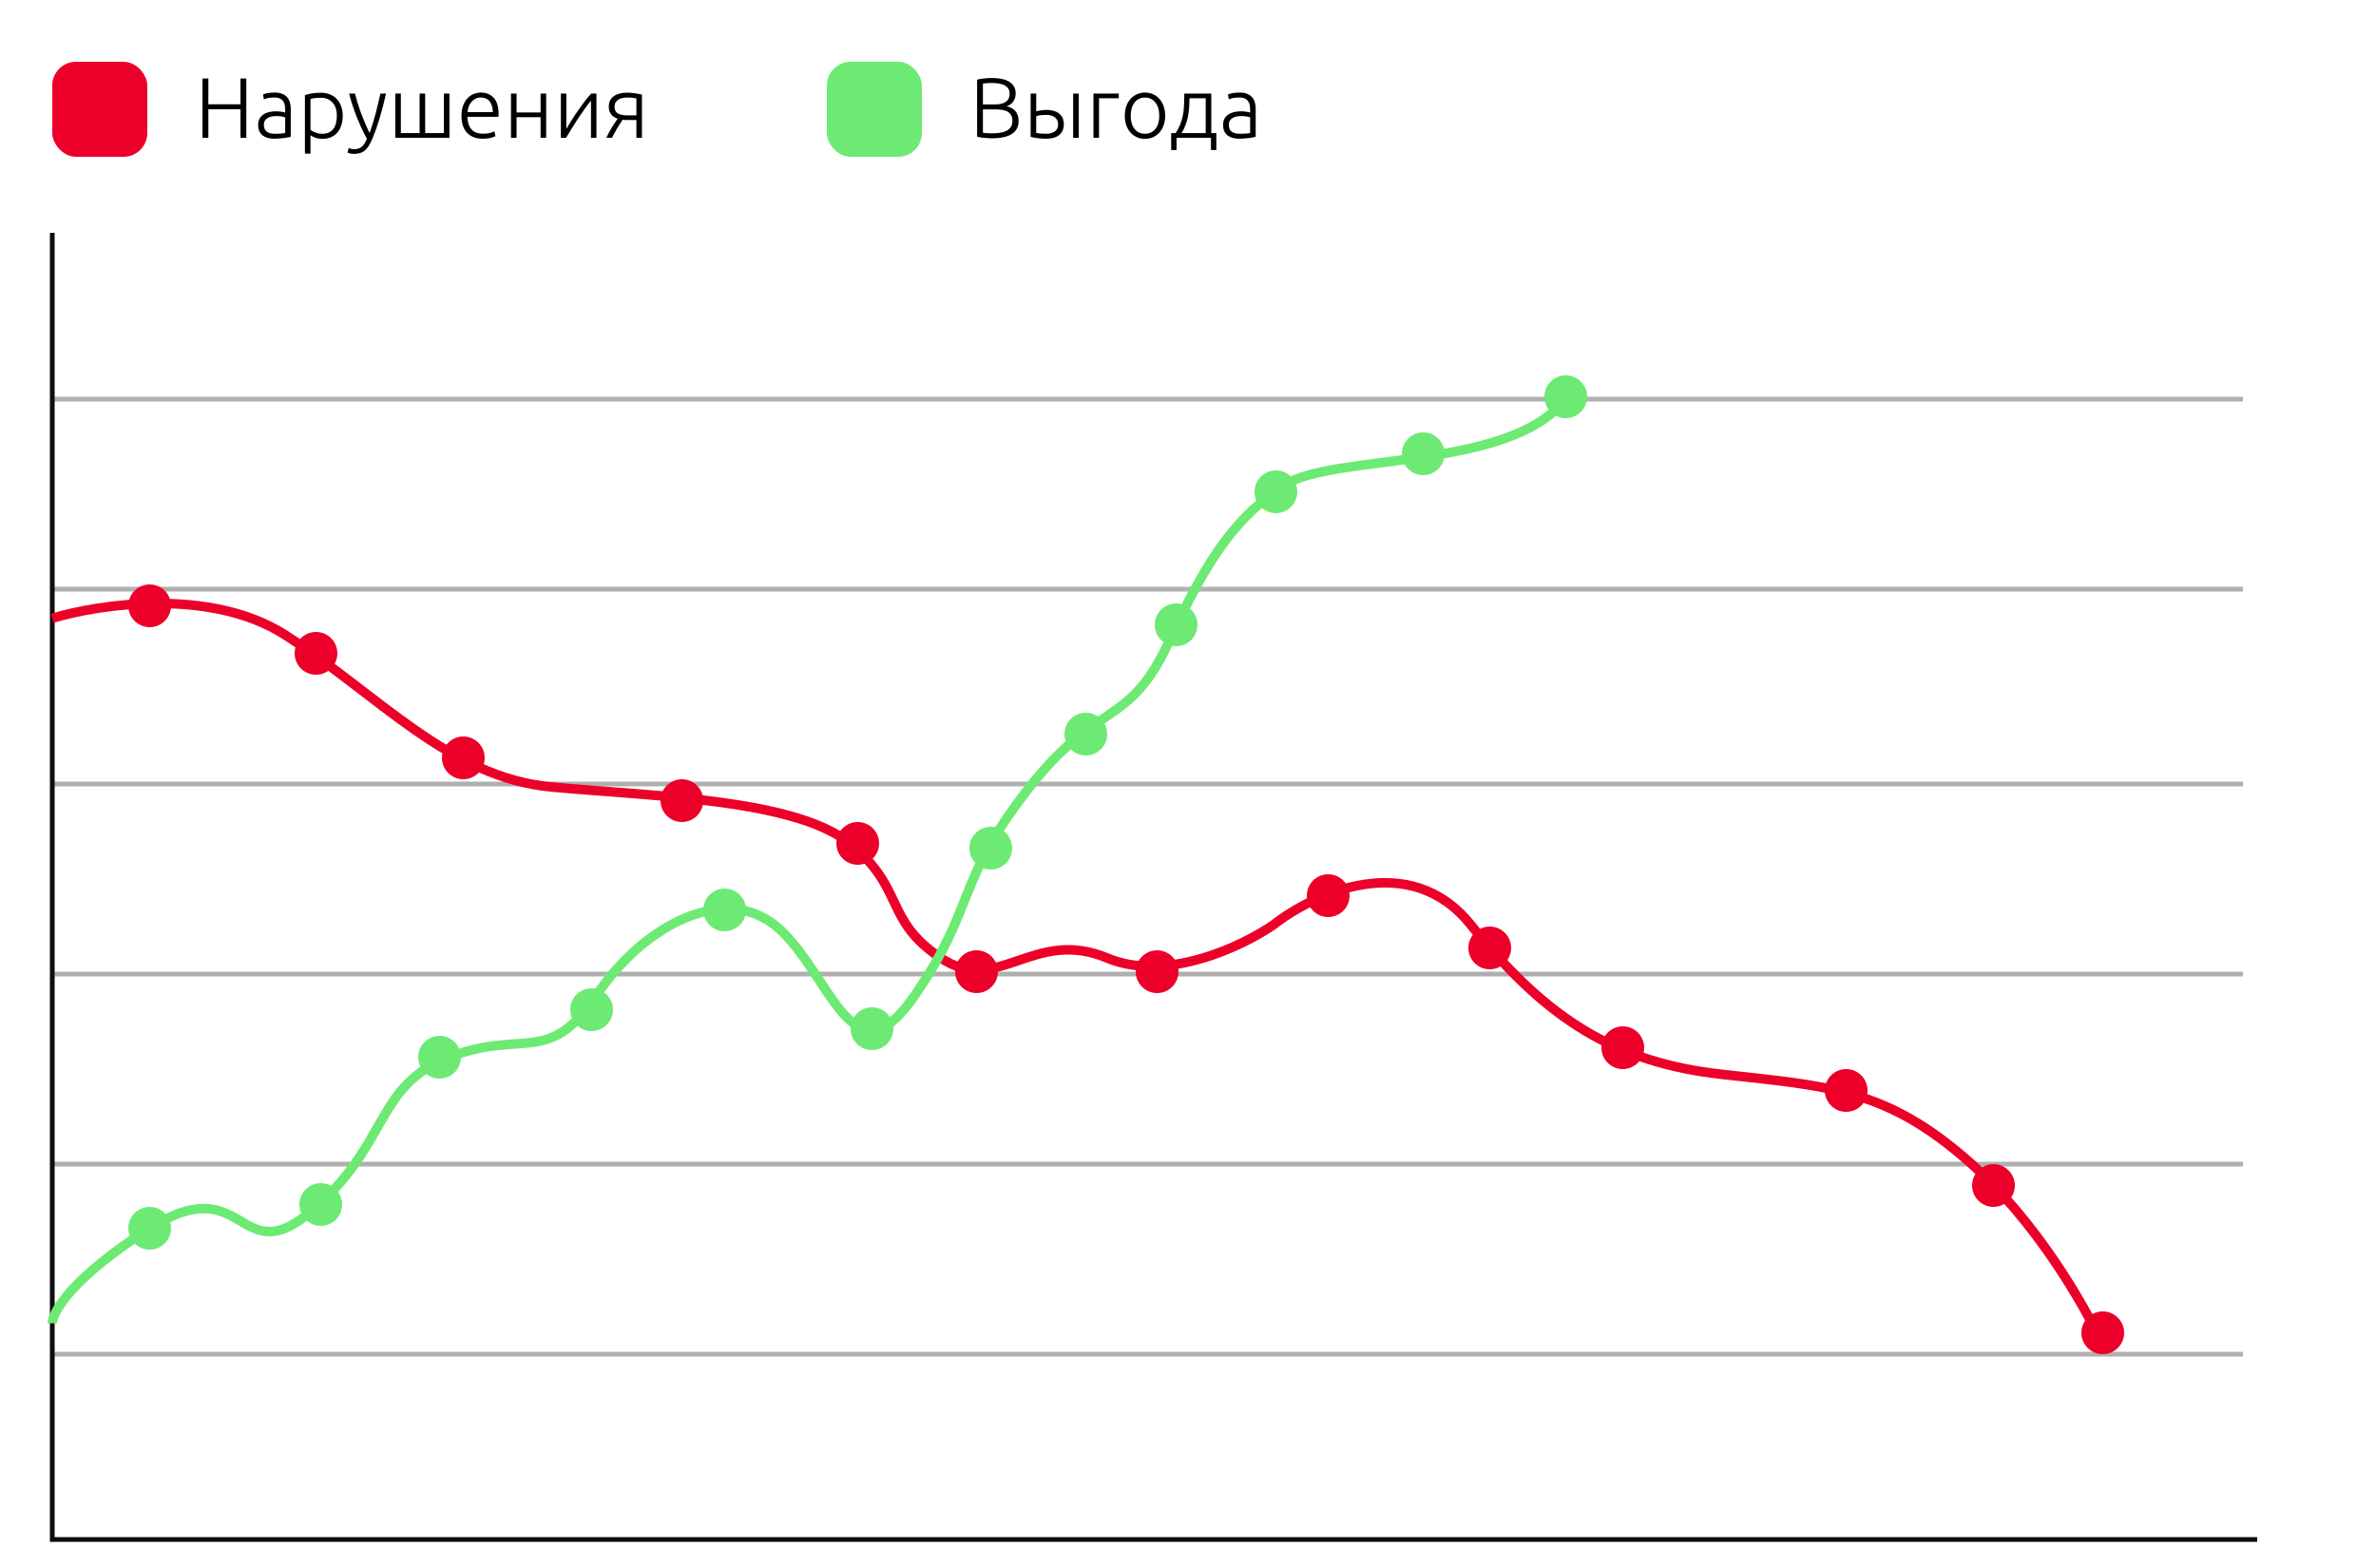 <?xml version="1.0" encoding="UTF-8"?> <svg xmlns="http://www.w3.org/2000/svg" width="500" height="330" viewBox="0 0 500 330" fill="none"> <path d="M11 285H472" stroke="#AFAFAF"></path> <path d="M11 245H472" stroke="#AFAFAF"></path> <path d="M11 205H472" stroke="#AFAFAF"></path> <path d="M11 165H472" stroke="#AFAFAF"></path> <path d="M11 124H472" stroke="#AFAFAF"></path> <path d="M11 84H472" stroke="#AFAFAF"></path> <path d="M11 49V324H475" stroke="#0E0E0E"></path> <path d="M50.612 16.526H51.836V29H50.612V23.006H43.844V29H42.62V16.526H43.844V21.944H50.612V16.526ZM57.945 28.154C58.401 28.154 58.797 28.142 59.133 28.118C59.481 28.082 59.775 28.04 60.015 27.992V24.716C59.883 24.656 59.673 24.596 59.385 24.536C59.097 24.464 58.701 24.428 58.197 24.428C57.909 24.428 57.609 24.452 57.297 24.5C56.985 24.536 56.697 24.626 56.433 24.77C56.169 24.902 55.953 25.088 55.785 25.328C55.617 25.568 55.533 25.886 55.533 26.282C55.533 26.63 55.587 26.924 55.695 27.164C55.815 27.404 55.977 27.596 56.181 27.74C56.397 27.884 56.649 27.992 56.937 28.064C57.237 28.124 57.573 28.154 57.945 28.154ZM57.837 19.478C58.449 19.478 58.965 19.568 59.385 19.748C59.817 19.916 60.165 20.156 60.429 20.468C60.693 20.768 60.885 21.128 61.005 21.548C61.125 21.968 61.185 22.424 61.185 22.916V28.784C61.065 28.82 60.891 28.862 60.663 28.91C60.435 28.946 60.171 28.988 59.871 29.036C59.571 29.084 59.235 29.12 58.863 29.144C58.503 29.18 58.131 29.198 57.747 29.198C57.255 29.198 56.799 29.144 56.379 29.036C55.971 28.928 55.611 28.76 55.299 28.532C54.999 28.292 54.759 27.992 54.579 27.632C54.411 27.26 54.327 26.81 54.327 26.282C54.327 25.778 54.423 25.346 54.615 24.986C54.807 24.626 55.077 24.332 55.425 24.104C55.773 23.864 56.187 23.69 56.667 23.582C57.147 23.474 57.669 23.42 58.233 23.42C58.401 23.42 58.575 23.432 58.755 23.456C58.947 23.468 59.127 23.492 59.295 23.528C59.475 23.552 59.625 23.582 59.745 23.618C59.877 23.642 59.967 23.666 60.015 23.69V23.114C60.015 22.79 59.991 22.478 59.943 22.178C59.895 21.866 59.787 21.59 59.619 21.35C59.463 21.098 59.235 20.9 58.935 20.756C58.647 20.6 58.263 20.522 57.783 20.522C57.099 20.522 56.589 20.57 56.253 20.666C55.917 20.762 55.671 20.84 55.515 20.9L55.353 19.874C55.557 19.778 55.869 19.688 56.289 19.604C56.721 19.52 57.237 19.478 57.837 19.478ZM65.339 27.326C65.447 27.41 65.579 27.5 65.735 27.596C65.903 27.692 66.095 27.782 66.311 27.866C66.527 27.95 66.761 28.022 67.013 28.082C67.265 28.13 67.529 28.154 67.805 28.154C68.381 28.154 68.861 28.058 69.245 27.866C69.641 27.662 69.959 27.392 70.199 27.056C70.439 26.708 70.613 26.306 70.721 25.85C70.829 25.382 70.883 24.89 70.883 24.374C70.883 23.15 70.577 22.214 69.965 21.566C69.353 20.906 68.543 20.576 67.535 20.576C66.959 20.576 66.491 20.606 66.131 20.666C65.783 20.714 65.519 20.768 65.339 20.828V27.326ZM65.339 32.33H64.169V20.018C64.517 19.898 64.961 19.784 65.501 19.676C66.041 19.568 66.725 19.514 67.553 19.514C68.237 19.514 68.855 19.628 69.407 19.856C69.971 20.072 70.451 20.39 70.847 20.81C71.255 21.23 71.567 21.74 71.783 22.34C72.011 22.94 72.125 23.618 72.125 24.374C72.125 25.082 72.029 25.736 71.837 26.336C71.657 26.924 71.387 27.434 71.027 27.866C70.667 28.286 70.223 28.616 69.695 28.856C69.179 29.096 68.585 29.216 67.913 29.216C67.301 29.216 66.767 29.132 66.311 28.964C65.867 28.784 65.543 28.616 65.339 28.46V32.33ZM77.201 29.198C76.805 28.466 76.421 27.704 76.049 26.912C75.689 26.12 75.347 25.322 75.023 24.518C74.711 23.702 74.423 22.892 74.159 22.088C73.895 21.272 73.667 20.474 73.475 19.694H74.717C74.849 20.27 75.017 20.894 75.221 21.566C75.425 22.226 75.653 22.91 75.905 23.618C76.169 24.326 76.457 25.052 76.769 25.796C77.081 26.54 77.417 27.272 77.777 27.992C78.041 27.248 78.275 26.546 78.479 25.886C78.683 25.226 78.869 24.572 79.037 23.924C79.217 23.264 79.385 22.592 79.541 21.908C79.709 21.224 79.883 20.486 80.063 19.694H81.233C80.849 21.434 80.411 23.126 79.919 24.77C79.427 26.414 78.893 27.92 78.317 29.288C78.089 29.828 77.855 30.29 77.615 30.674C77.375 31.07 77.105 31.394 76.805 31.646C76.517 31.898 76.175 32.084 75.779 32.204C75.395 32.324 74.939 32.384 74.411 32.384C74.111 32.384 73.835 32.348 73.583 32.276C73.343 32.204 73.193 32.15 73.133 32.114L73.367 31.142C73.415 31.178 73.547 31.226 73.763 31.286C73.991 31.358 74.225 31.394 74.465 31.394C74.801 31.394 75.101 31.358 75.365 31.286C75.641 31.214 75.887 31.088 76.103 30.908C76.319 30.74 76.511 30.518 76.679 30.242C76.859 29.966 77.033 29.618 77.201 29.198ZM94.583 29H83.189V19.694H84.359V28.01H88.301V19.694H89.471V28.01H93.413V19.694H94.583V29ZM97.115 24.338C97.115 23.522 97.229 22.814 97.457 22.214C97.697 21.602 98.003 21.092 98.375 20.684C98.759 20.276 99.191 19.976 99.671 19.784C100.163 19.58 100.667 19.478 101.183 19.478C102.323 19.478 103.229 19.85 103.901 20.594C104.585 21.338 104.927 22.484 104.927 24.032C104.927 24.128 104.921 24.224 104.909 24.32C104.909 24.416 104.903 24.506 104.891 24.59H98.357C98.393 25.73 98.675 26.606 99.203 27.218C99.731 27.83 100.571 28.136 101.723 28.136C102.359 28.136 102.863 28.076 103.235 27.956C103.607 27.836 103.877 27.734 104.045 27.65L104.261 28.658C104.093 28.754 103.775 28.868 103.307 29C102.851 29.132 102.311 29.198 101.687 29.198C100.871 29.198 100.175 29.078 99.599 28.838C99.023 28.598 98.549 28.262 98.177 27.83C97.805 27.398 97.535 26.888 97.367 26.3C97.199 25.7 97.115 25.046 97.115 24.338ZM103.721 23.6C103.697 22.628 103.469 21.872 103.037 21.332C102.605 20.792 101.993 20.522 101.201 20.522C100.781 20.522 100.403 20.606 100.067 20.774C99.743 20.942 99.455 21.17 99.203 21.458C98.963 21.734 98.771 22.058 98.627 22.43C98.495 22.802 98.417 23.192 98.393 23.6H103.721ZM114.932 29H113.762V24.662H108.704V29H107.534V19.694H108.704V23.672H113.762V19.694H114.932V29ZM124.364 21.188C124.004 21.62 123.584 22.166 123.104 22.826C122.636 23.486 122.156 24.182 121.664 24.914C121.184 25.646 120.722 26.372 120.278 27.092C119.834 27.812 119.45 28.448 119.126 29H118.028V19.694H119.18V27.146C119.468 26.63 119.822 26.036 120.242 25.364C120.674 24.68 121.13 23.996 121.61 23.312C122.09 22.616 122.57 21.95 123.05 21.314C123.542 20.678 123.998 20.138 124.418 19.694H125.516V29H124.364V21.188ZM131.023 25.202C130.843 25.478 130.645 25.778 130.429 26.102C130.225 26.426 130.021 26.756 129.817 27.092C129.625 27.428 129.439 27.764 129.259 28.1C129.079 28.424 128.929 28.724 128.809 29H127.603C127.915 28.292 128.293 27.578 128.737 26.858C129.181 26.138 129.595 25.508 129.979 24.968C129.739 24.896 129.505 24.794 129.277 24.662C129.061 24.53 128.863 24.362 128.683 24.158C128.515 23.954 128.377 23.714 128.269 23.438C128.161 23.15 128.107 22.826 128.107 22.466C128.107 21.95 128.203 21.506 128.395 21.134C128.599 20.762 128.869 20.456 129.205 20.216C129.553 19.976 129.961 19.796 130.429 19.676C130.909 19.556 131.419 19.496 131.959 19.496C132.199 19.496 132.463 19.508 132.751 19.532C133.051 19.556 133.345 19.592 133.633 19.64C133.933 19.676 134.209 19.718 134.461 19.766C134.713 19.814 134.923 19.862 135.091 19.91V29H133.921V25.256H132.247C131.983 25.256 131.743 25.256 131.527 25.256C131.323 25.244 131.155 25.226 131.023 25.202ZM133.921 20.702C133.777 20.666 133.543 20.63 133.219 20.594C132.895 20.546 132.481 20.522 131.977 20.522C131.641 20.522 131.311 20.558 130.987 20.63C130.675 20.69 130.393 20.798 130.141 20.954C129.889 21.11 129.685 21.314 129.529 21.566C129.385 21.806 129.312 22.106 129.312 22.466C129.312 22.814 129.379 23.108 129.511 23.348C129.643 23.576 129.829 23.762 130.069 23.906C130.309 24.038 130.597 24.134 130.933 24.194C131.281 24.254 131.665 24.284 132.085 24.284H133.921V20.702Z" fill="black"></path> <path d="M208.608 29.108C208.404 29.108 208.164 29.096 207.888 29.072C207.624 29.06 207.348 29.036 207.06 29C206.784 28.976 206.52 28.946 206.268 28.91C206.016 28.862 205.8 28.814 205.62 28.766V16.76C205.836 16.7 206.076 16.652 206.34 16.616C206.604 16.568 206.874 16.532 207.15 16.508C207.438 16.472 207.714 16.448 207.978 16.436C208.254 16.424 208.506 16.418 208.734 16.418C209.406 16.418 210.042 16.472 210.642 16.58C211.254 16.688 211.788 16.868 212.244 17.12C212.7 17.372 213.06 17.708 213.324 18.128C213.6 18.536 213.738 19.046 213.738 19.658C213.738 20.33 213.564 20.906 213.216 21.386C212.88 21.854 212.424 22.178 211.848 22.358C212.208 22.442 212.538 22.562 212.838 22.718C213.138 22.874 213.402 23.078 213.63 23.33C213.858 23.57 214.032 23.87 214.152 24.23C214.284 24.578 214.35 24.998 214.35 25.49C214.35 26.666 213.882 27.566 212.946 28.19C212.01 28.802 210.564 29.108 208.608 29.108ZM206.844 23.024V27.938C207.024 27.962 207.294 27.992 207.654 28.028C208.014 28.052 208.38 28.064 208.752 28.064C209.304 28.064 209.838 28.028 210.354 27.956C210.882 27.884 211.344 27.752 211.74 27.56C212.136 27.368 212.454 27.104 212.694 26.768C212.934 26.432 213.054 26 213.054 25.472C213.054 24.992 212.97 24.596 212.802 24.284C212.634 23.96 212.394 23.708 212.082 23.528C211.77 23.336 211.386 23.204 210.93 23.132C210.486 23.06 209.988 23.024 209.436 23.024H206.844ZM206.844 21.98H209.22C209.664 21.98 210.084 21.95 210.48 21.89C210.876 21.818 211.218 21.698 211.506 21.53C211.806 21.35 212.04 21.116 212.208 20.828C212.376 20.528 212.46 20.15 212.46 19.694C212.46 19.286 212.37 18.944 212.19 18.668C212.01 18.38 211.752 18.146 211.416 17.966C211.092 17.786 210.702 17.66 210.246 17.588C209.79 17.504 209.286 17.462 208.734 17.462C208.29 17.462 207.912 17.474 207.6 17.498C207.3 17.522 207.048 17.552 206.844 17.588V21.98ZM216.886 19.694H218.056V23.42C218.272 23.36 218.59 23.3 219.01 23.24C219.43 23.168 219.85 23.132 220.27 23.132C220.738 23.132 221.188 23.186 221.62 23.294C222.064 23.402 222.448 23.576 222.772 23.816C223.108 24.056 223.372 24.368 223.564 24.752C223.768 25.136 223.87 25.604 223.87 26.156C223.87 26.708 223.768 27.176 223.564 27.56C223.372 27.944 223.108 28.262 222.772 28.514C222.436 28.754 222.034 28.928 221.566 29.036C221.11 29.144 220.624 29.198 220.108 29.198C219.796 29.198 219.478 29.186 219.154 29.162C218.842 29.138 218.542 29.108 218.254 29.072C217.978 29.036 217.72 28.994 217.48 28.946C217.24 28.898 217.042 28.844 216.886 28.784V19.694ZM220.108 28.154C220.864 28.154 221.476 27.998 221.944 27.686C222.424 27.374 222.664 26.864 222.664 26.156C222.664 25.82 222.598 25.526 222.466 25.274C222.334 25.022 222.154 24.818 221.926 24.662C221.71 24.494 221.452 24.374 221.152 24.302C220.864 24.218 220.558 24.176 220.234 24.176C219.862 24.176 219.484 24.194 219.1 24.23C218.716 24.266 218.368 24.338 218.056 24.446V27.974C218.212 28.01 218.482 28.052 218.866 28.1C219.25 28.136 219.664 28.154 220.108 28.154ZM227.002 29H225.832V19.694H227.002V29ZM235.433 20.684H231.275V29H230.105V19.694H235.433V20.684ZM245.197 24.356C245.197 25.088 245.089 25.754 244.873 26.354C244.669 26.954 244.375 27.464 243.991 27.884C243.619 28.304 243.175 28.634 242.659 28.874C242.143 29.102 241.573 29.216 240.949 29.216C240.325 29.216 239.755 29.102 239.239 28.874C238.723 28.634 238.273 28.304 237.889 27.884C237.517 27.464 237.223 26.954 237.007 26.354C236.803 25.754 236.701 25.088 236.701 24.356C236.701 23.624 236.803 22.958 237.007 22.358C237.223 21.758 237.517 21.248 237.889 20.828C238.273 20.396 238.723 20.066 239.239 19.838C239.755 19.598 240.325 19.478 240.949 19.478C241.573 19.478 242.143 19.598 242.659 19.838C243.175 20.066 243.619 20.396 243.991 20.828C244.375 21.248 244.669 21.758 244.873 22.358C245.089 22.958 245.197 23.624 245.197 24.356ZM243.955 24.356C243.955 23.192 243.685 22.268 243.145 21.584C242.605 20.888 241.873 20.54 240.949 20.54C240.025 20.54 239.293 20.888 238.753 21.584C238.213 22.268 237.943 23.192 237.943 24.356C237.943 25.52 238.213 26.444 238.753 27.128C239.293 27.812 240.025 28.154 240.949 28.154C241.873 28.154 242.605 27.812 243.145 27.128C243.685 26.444 243.955 25.52 243.955 24.356ZM254.9 28.01H255.962V31.574H254.828V29H247.592V31.574H246.458V28.01H247.412C247.808 27.386 248.12 26.786 248.348 26.21C248.588 25.634 248.768 25.046 248.888 24.446C249.02 23.846 249.104 23.216 249.14 22.556C249.188 21.884 249.212 21.152 249.212 20.36V19.694H254.9V28.01ZM250.31 20.684C250.31 21.332 250.286 21.968 250.238 22.592C250.202 23.216 250.124 23.834 250.004 24.446C249.884 25.058 249.716 25.664 249.5 26.264C249.284 26.852 249.002 27.434 248.654 28.01H253.73V20.684H250.31ZM261.005 28.154C261.461 28.154 261.857 28.142 262.193 28.118C262.541 28.082 262.835 28.04 263.075 27.992V24.716C262.943 24.656 262.733 24.596 262.445 24.536C262.157 24.464 261.761 24.428 261.257 24.428C260.969 24.428 260.669 24.452 260.357 24.5C260.045 24.536 259.757 24.626 259.493 24.77C259.229 24.902 259.013 25.088 258.845 25.328C258.677 25.568 258.593 25.886 258.593 26.282C258.593 26.63 258.647 26.924 258.755 27.164C258.875 27.404 259.037 27.596 259.241 27.74C259.457 27.884 259.709 27.992 259.997 28.064C260.297 28.124 260.633 28.154 261.005 28.154ZM260.897 19.478C261.509 19.478 262.025 19.568 262.445 19.748C262.877 19.916 263.225 20.156 263.489 20.468C263.753 20.768 263.945 21.128 264.065 21.548C264.185 21.968 264.245 22.424 264.245 22.916V28.784C264.125 28.82 263.951 28.862 263.723 28.91C263.495 28.946 263.231 28.988 262.931 29.036C262.631 29.084 262.295 29.12 261.923 29.144C261.563 29.18 261.191 29.198 260.807 29.198C260.315 29.198 259.859 29.144 259.439 29.036C259.031 28.928 258.671 28.76 258.359 28.532C258.059 28.292 257.819 27.992 257.639 27.632C257.471 27.26 257.387 26.81 257.387 26.282C257.387 25.778 257.483 25.346 257.675 24.986C257.867 24.626 258.137 24.332 258.485 24.104C258.833 23.864 259.247 23.69 259.727 23.582C260.207 23.474 260.729 23.42 261.293 23.42C261.461 23.42 261.635 23.432 261.815 23.456C262.007 23.468 262.187 23.492 262.355 23.528C262.535 23.552 262.685 23.582 262.805 23.618C262.937 23.642 263.027 23.666 263.075 23.69V23.114C263.075 22.79 263.051 22.478 263.003 22.178C262.955 21.866 262.847 21.59 262.679 21.35C262.523 21.098 262.295 20.9 261.995 20.756C261.707 20.6 261.323 20.522 260.843 20.522C260.159 20.522 259.649 20.57 259.313 20.666C258.977 20.762 258.731 20.84 258.575 20.9L258.413 19.874C258.617 19.778 258.929 19.688 259.349 19.604C259.781 19.52 260.297 19.478 260.897 19.478Z" fill="black"></path> <rect x="11" y="13" width="20" height="20" rx="5" fill="#EC0029"></rect> <rect x="174" y="13" width="20" height="20" rx="5" fill="#6DEA73"></rect> <path d="M11 130.125C20.833 127.125 44.4 123.625 60 133.625C79.5 146.125 94.5 163.625 116 165.625C137.5 167.625 167.5 168.125 179 177.625C190.5 187.125 186 193.625 198 201.625C210 209.625 217.5 195.125 233 201.625C245.4 206.825 261.5 199.125 268 194.625C276.5 187.958 296.7 178.625 309.5 194.625C325.5 214.625 340 223.625 362.5 226.125C385 228.625 397 229.125 414.5 244.625C428.5 257.025 438.667 274.792 442 282.125" stroke="#EC0029" stroke-width="2"></path> <circle cx="31.5" cy="127.5" r="4.5" fill="#EC0029"></circle> <circle cx="66.5" cy="137.5" r="4.5" fill="#EC0029"></circle> <circle cx="97.5" cy="159.5" r="4.5" fill="#EC0029"></circle> <circle cx="31.5" cy="258.5" r="4.5" fill="#6DEA73"></circle> <circle cx="67.5" cy="253.5" r="4.5" fill="#6DEA73"></circle> <circle cx="92.5" cy="222.5" r="4.5" fill="#6DEA73"></circle> <circle cx="124.5" cy="212.5" r="4.5" fill="#6DEA73"></circle> <circle cx="152.5" cy="191.5" r="4.5" fill="#6DEA73"></circle> <circle cx="183.5" cy="216.5" r="4.5" fill="#6DEA73"></circle> <circle cx="208.5" cy="178.5" r="4.5" fill="#6DEA73"></circle> <circle cx="228.5" cy="154.5" r="4.5" fill="#6DEA73"></circle> <circle cx="247.5" cy="131.5" r="4.5" fill="#6DEA73"></circle> <circle cx="268.5" cy="103.5" r="4.5" fill="#6DEA73"></circle> <circle cx="299.5" cy="95.5" r="4.5" fill="#6DEA73"></circle> <circle cx="329.5" cy="83.5" r="4.5" fill="#6DEA73"></circle> <circle cx="143.5" cy="168.5" r="4.5" fill="#EC0029"></circle> <circle cx="180.5" cy="177.5" r="4.5" fill="#EC0029"></circle> <circle cx="205.5" cy="204.5" r="4.5" fill="#EC0029"></circle> <circle cx="243.5" cy="204.5" r="4.5" fill="#EC0029"></circle> <circle cx="279.5" cy="188.5" r="4.5" fill="#EC0029"></circle> <circle cx="313.5" cy="199.5" r="4.5" fill="#EC0029"></circle> <circle cx="341.5" cy="220.5" r="4.5" fill="#EC0029"></circle> <circle cx="388.5" cy="229.5" r="4.5" fill="#EC0029"></circle> <circle cx="419.5" cy="249.5" r="4.5" fill="#EC0029"></circle> <circle cx="442.5" cy="280.5" r="4.5" fill="#EC0029"></circle> <path d="M11 278.5C11 276.167 15.1 268.9 31.5 258.5C52 245.5 50 268.5 66 254.5C82 240.5 79 228.5 94.5 222.5C110 216.5 115.5 224.5 125.5 209.5C135.5 194.5 153 185.5 164 195.5C175 205.5 179.5 228.5 192.5 209.5C205.5 190.5 201 186 216 166.5C231 147 237.5 153.5 246 135C254.5 116.5 260.5 108.5 270.5 102C280.5 95.5 317 99 329 84.5" stroke="#6DEA73" stroke-width="2"></path> </svg> 